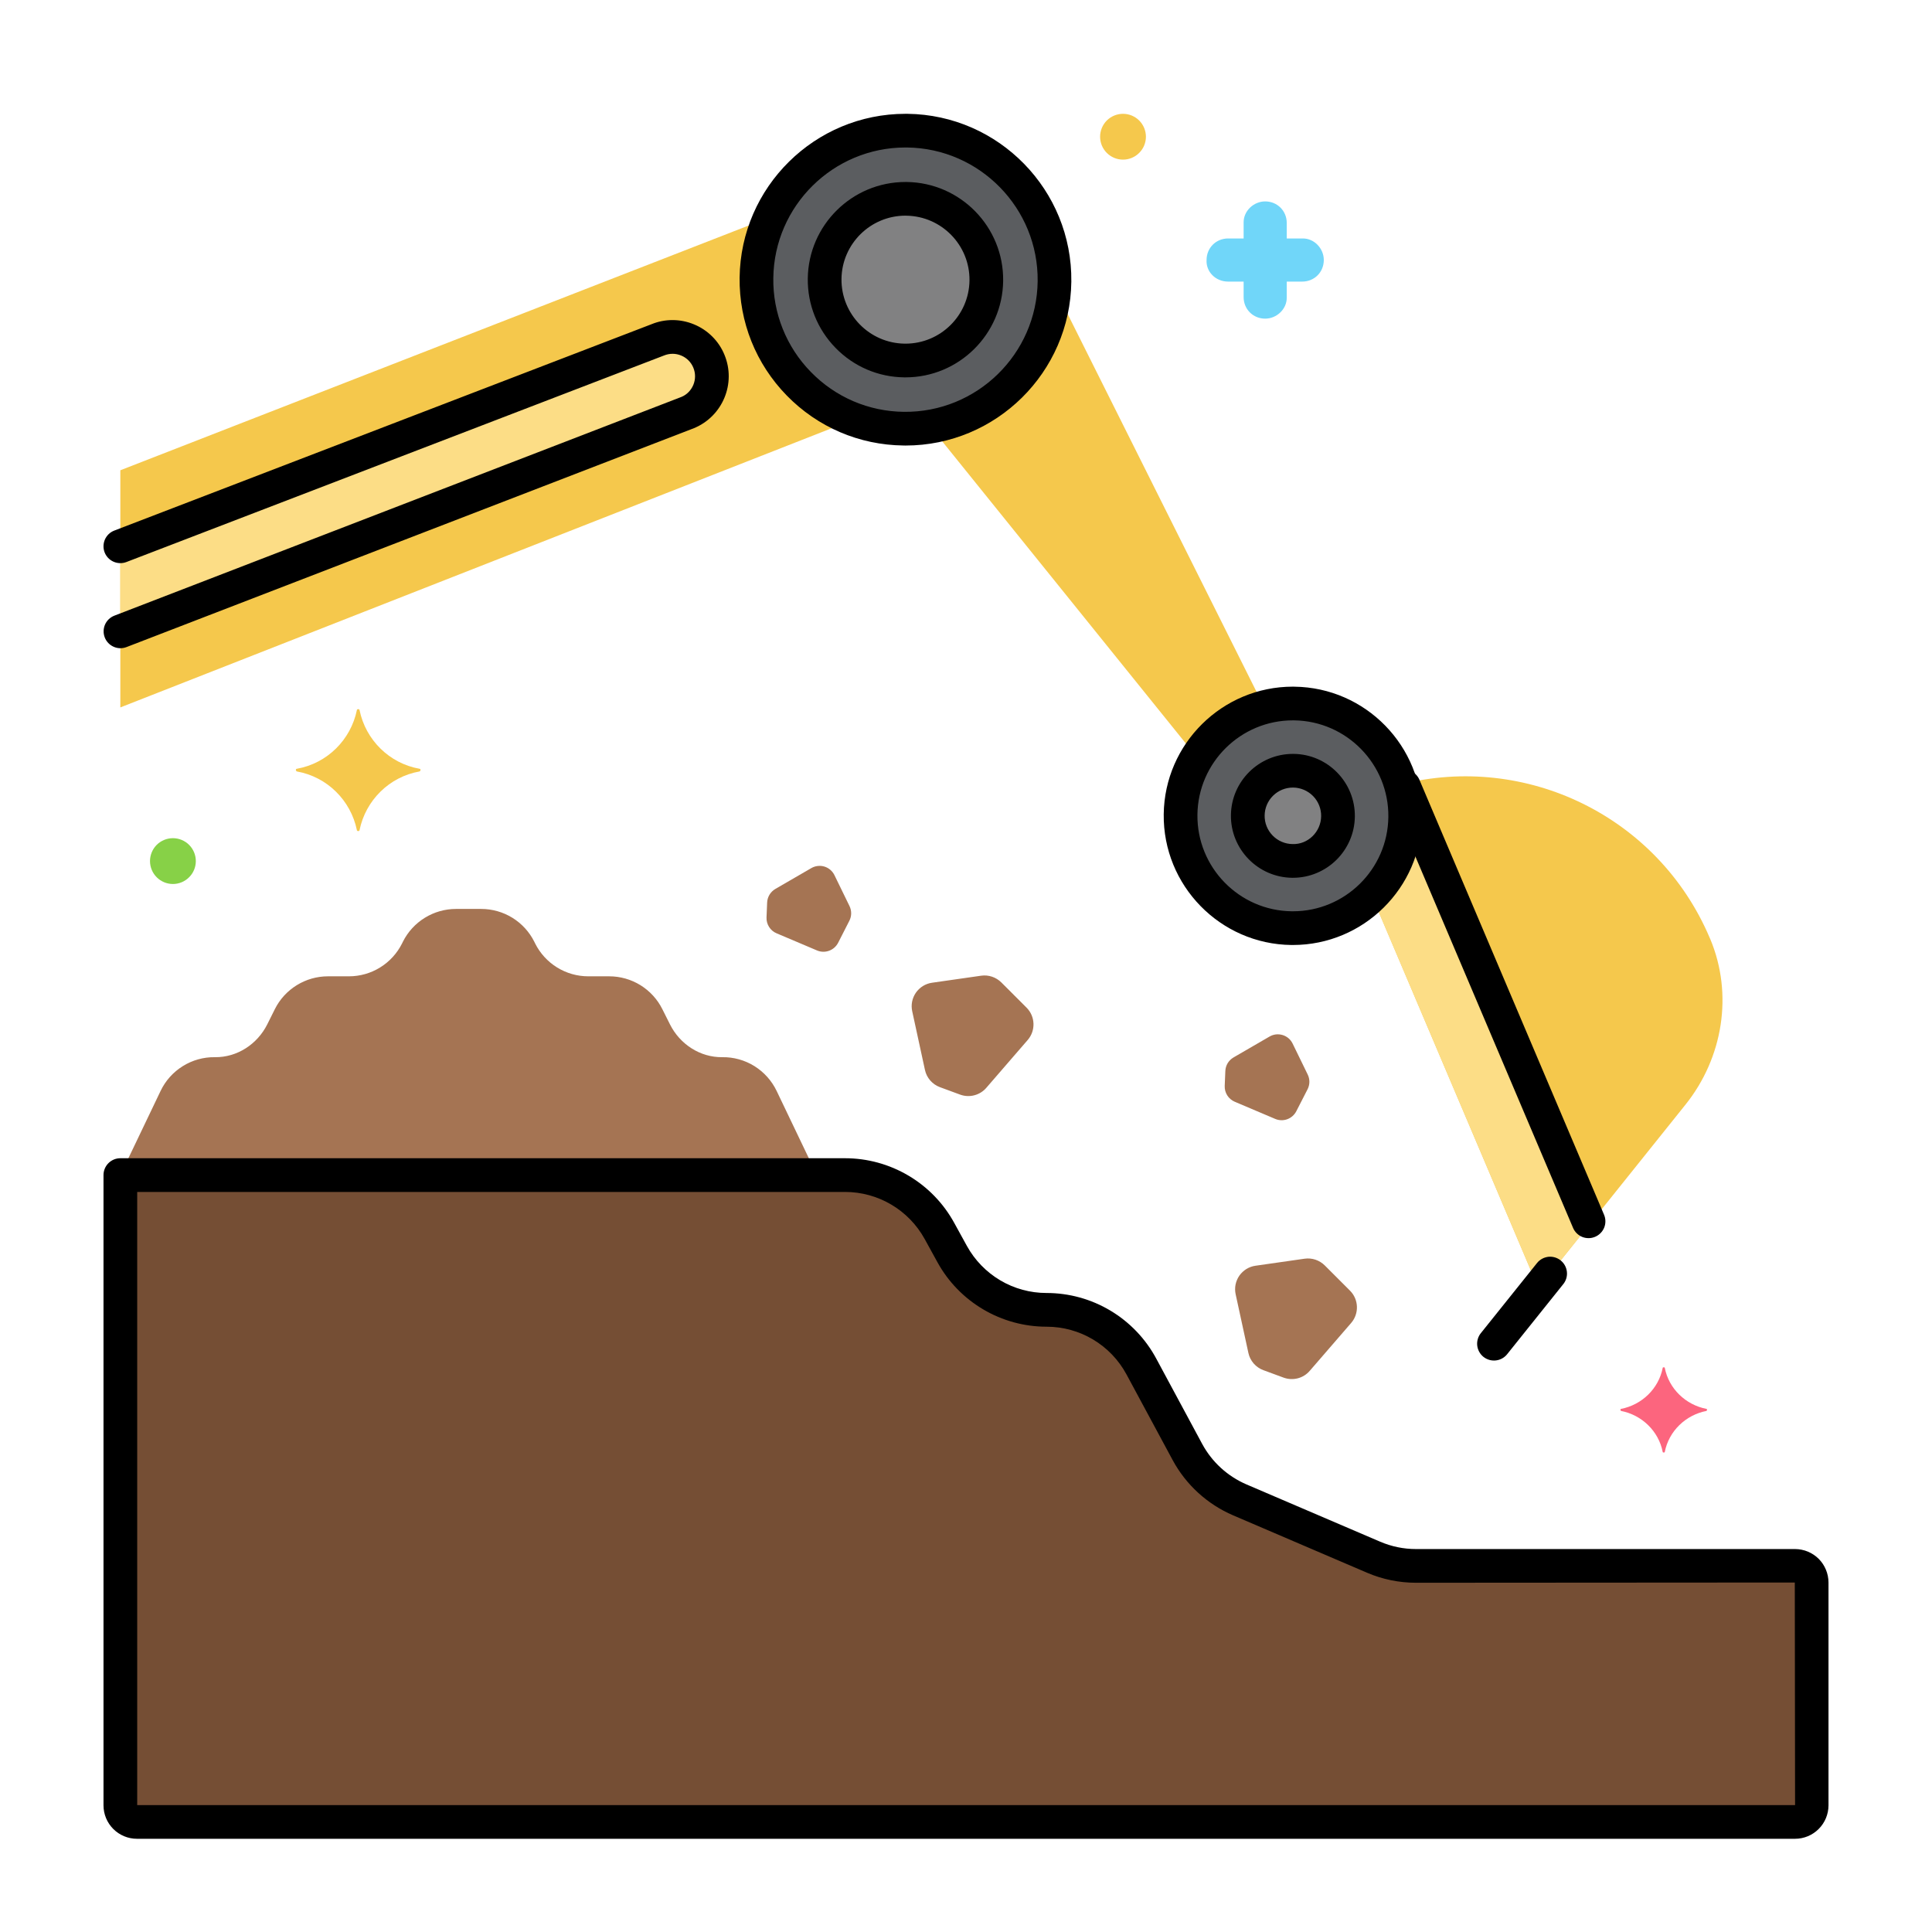 <svg xmlns="http://www.w3.org/2000/svg" width="56" height="56" viewBox="0 0 56 56" fill="none"><path d="M39.772 25.951C41.043 24.679 41.043 22.618 39.772 21.347C38.5 20.075 36.439 20.075 35.168 21.347C33.896 22.618 33.896 24.679 35.168 25.951C36.439 27.222 38.5 27.222 39.772 25.951Z" fill="#5B5D60"></path><path d="M29.297 11.163C30.984 9.476 30.984 6.741 29.297 5.054C27.61 3.367 24.875 3.367 23.189 5.054C21.502 6.741 21.502 9.476 23.189 11.163C24.875 12.849 27.61 12.849 29.297 11.163Z" fill="#5B5D60"></path><path d="M49.572 27.217L49.558 27.186C48.056 23.648 44.214 21.819 40.6 22.737C40.688 23.038 40.734 23.357 40.73 23.686C40.721 24.543 40.373 25.361 39.763 25.962L44.592 37.34L48.856 32.017C49.941 30.662 50.243 28.817 49.572 27.217ZM30.555 8.319C30.454 10.368 28.934 12.032 26.963 12.362L34.698 21.954C35.136 21.237 35.834 20.716 36.646 20.502L30.555 8.319ZM21.927 8.054C21.934 7.445 22.071 6.844 22.329 6.292L3.488 13.631V20.505L24.758 12.157C23.088 11.544 21.904 9.934 21.927 8.054Z" fill="#F5C84C"></path><path d="M37.491 22.34C37.319 22.338 37.149 22.369 36.99 22.433C36.83 22.497 36.685 22.592 36.562 22.712C36.439 22.832 36.341 22.975 36.274 23.133C36.206 23.29 36.17 23.46 36.168 23.632C36.166 23.803 36.198 23.974 36.262 24.133C36.325 24.293 36.42 24.438 36.54 24.561C36.66 24.683 36.803 24.782 36.961 24.849C37.119 24.917 37.288 24.953 37.46 24.955C37.807 24.959 38.141 24.825 38.389 24.583C38.637 24.34 38.779 24.01 38.783 23.663C38.787 23.316 38.653 22.982 38.411 22.734C38.169 22.486 37.838 22.344 37.491 22.34Z" fill="#818182"></path><path d="M26.689 10.411C27.96 10.166 28.792 8.938 28.547 7.667C28.303 6.396 27.075 5.564 25.804 5.808C24.533 6.053 23.701 7.281 23.945 8.552C24.19 9.823 25.418 10.655 26.689 10.411Z" fill="#818182"></path><path d="M40.663 22.723C40.643 22.728 40.621 22.732 40.6 22.737C40.69 23.045 40.734 23.365 40.73 23.686C40.721 24.543 40.373 25.361 39.763 25.962L44.592 37.339L46.08 35.482L40.663 22.723ZM20.547 10.469C20.49 10.331 20.406 10.206 20.3 10.1C20.194 9.994 20.068 9.91 19.93 9.853C19.792 9.796 19.644 9.767 19.494 9.767C19.344 9.767 19.196 9.797 19.058 9.854L3.488 15.834V18.302L19.932 11.958C20.07 11.901 20.196 11.817 20.302 11.711C20.407 11.605 20.491 11.479 20.548 11.341C20.605 11.203 20.635 11.055 20.634 10.905C20.634 10.755 20.605 10.607 20.547 10.469Z" fill="#FCDD86"></path><path d="M52.031 45.388H41.043C40.62 45.388 40.202 45.302 39.813 45.136L35.936 43.474C35.287 43.196 34.752 42.706 34.417 42.085L33.083 39.608C32.816 39.112 32.419 38.697 31.935 38.408C31.451 38.119 30.898 37.966 30.334 37.966C29.775 37.966 29.226 37.816 28.745 37.532C28.264 37.247 27.868 36.839 27.599 36.349L27.229 35.678C26.96 35.188 26.564 34.779 26.083 34.495C25.602 34.21 25.053 34.06 24.494 34.06H3.488V52.329C3.488 52.457 3.539 52.579 3.629 52.669C3.719 52.759 3.842 52.81 3.969 52.81H52.03C52.158 52.81 52.28 52.759 52.37 52.669C52.461 52.579 52.511 52.457 52.511 52.329V45.87C52.511 45.806 52.499 45.744 52.475 45.685C52.451 45.627 52.415 45.574 52.371 45.529C52.326 45.484 52.273 45.449 52.215 45.425C52.156 45.401 52.094 45.388 52.031 45.388Z" fill="#754E34"></path><path d="M22.511 31.621C22.369 31.325 22.145 31.075 21.866 30.901C21.587 30.728 21.265 30.638 20.936 30.643C20.292 30.651 19.707 30.267 19.419 29.691L19.198 29.25C19.055 28.964 18.835 28.724 18.564 28.556C18.292 28.388 17.978 28.299 17.659 28.299H17.052C16.732 28.299 16.419 28.21 16.147 28.042C15.875 27.874 15.655 27.633 15.512 27.348L15.487 27.297C15.344 27.011 15.124 26.771 14.853 26.603C14.581 26.435 14.267 26.346 13.948 26.346H13.218C12.898 26.346 12.585 26.435 12.313 26.603C12.041 26.771 11.821 27.011 11.678 27.297L11.653 27.348C11.51 27.633 11.29 27.874 11.018 28.042C10.747 28.21 10.433 28.299 10.114 28.299H9.507C9.187 28.299 8.874 28.388 8.602 28.556C8.33 28.724 8.11 28.964 7.967 29.25L7.747 29.691C7.459 30.267 6.874 30.651 6.229 30.643C5.901 30.638 5.578 30.728 5.299 30.902C5.02 31.075 4.796 31.325 4.655 31.621L3.488 34.06H23.678L22.511 31.621ZM37.904 31.145L37.467 30.248C37.438 30.189 37.398 30.137 37.348 30.094C37.298 30.052 37.24 30.02 37.177 30.001C37.114 29.982 37.048 29.976 36.983 29.983C36.918 29.991 36.855 30.012 36.798 30.045L35.755 30.65C35.685 30.691 35.627 30.748 35.585 30.816C35.544 30.885 35.52 30.963 35.517 31.044L35.499 31.476C35.495 31.573 35.521 31.669 35.573 31.751C35.625 31.833 35.701 31.897 35.79 31.935L36.962 32.432C37.193 32.53 37.459 32.433 37.574 32.21L37.901 31.572C37.969 31.438 37.971 31.28 37.904 31.145ZM24.623 26.262L24.186 25.365C24.157 25.306 24.116 25.254 24.066 25.211C24.017 25.169 23.958 25.137 23.896 25.118C23.833 25.099 23.767 25.093 23.702 25.101C23.637 25.108 23.574 25.129 23.517 25.162L22.473 25.767C22.404 25.808 22.346 25.865 22.304 25.934C22.263 26.002 22.239 26.081 22.236 26.161L22.218 26.593C22.214 26.69 22.24 26.786 22.292 26.868C22.344 26.95 22.419 27.015 22.509 27.052L23.681 27.549C23.912 27.647 24.178 27.55 24.293 27.328L24.619 26.689C24.688 26.555 24.689 26.397 24.623 26.262ZM39.13 37.41L38.399 36.679C38.324 36.604 38.231 36.547 38.13 36.513C38.029 36.479 37.921 36.469 37.815 36.484L36.391 36.688C36.297 36.701 36.208 36.734 36.127 36.783C36.047 36.833 35.977 36.899 35.923 36.976C35.869 37.054 35.832 37.142 35.813 37.235C35.795 37.327 35.796 37.423 35.816 37.515L36.185 39.215C36.209 39.328 36.262 39.433 36.338 39.521C36.414 39.608 36.511 39.675 36.619 39.715L37.205 39.931C37.336 39.979 37.479 39.986 37.614 39.952C37.75 39.917 37.872 39.841 37.963 39.735L39.164 38.347C39.278 38.215 39.337 38.046 39.331 37.872C39.325 37.698 39.253 37.533 39.13 37.41ZM29.755 29.207L29.024 28.476C28.948 28.401 28.856 28.344 28.755 28.31C28.654 28.276 28.546 28.266 28.44 28.281L27.016 28.485C26.922 28.498 26.832 28.531 26.752 28.58C26.672 28.63 26.602 28.696 26.548 28.773C26.494 28.851 26.457 28.939 26.438 29.032C26.42 29.124 26.421 29.22 26.441 29.312L26.81 31.012C26.834 31.125 26.887 31.23 26.963 31.318C27.039 31.405 27.136 31.472 27.244 31.512L27.83 31.728C27.961 31.776 28.104 31.783 28.239 31.748C28.375 31.713 28.497 31.638 28.588 31.532L29.789 30.144C29.903 30.012 29.962 29.843 29.956 29.669C29.95 29.495 29.878 29.33 29.755 29.207Z" fill="#A57453"></path><path d="M24.963 39.433C24.724 39.375 24.48 39.346 24.235 39.347C24.005 39.346 23.777 39.327 23.551 39.289C23.125 39.221 22.695 39.466 22.559 39.875C22.48 40.114 22.503 40.382 22.759 40.638C23.332 41.211 25.293 42.171 25.796 41.018C26.084 40.358 25.661 39.606 24.963 39.433ZM19.5 40.974C18.66 40.128 17.239 39.085 15.808 39.796C15.489 39.955 15.295 40.289 15.298 40.645C15.304 41.19 15.385 41.985 15.795 42.19C16.209 42.396 17.961 42.201 19.145 42.038C19.659 41.967 19.866 41.342 19.5 40.974Z" fill="#754E34"></path><path d="M37.52 19.904L37.474 19.903C35.431 19.903 33.756 21.553 33.731 23.602C33.707 25.666 35.366 27.366 37.43 27.391L37.476 27.391C39.519 27.391 41.194 25.741 41.218 23.692C41.243 21.628 39.584 19.929 37.52 19.904ZM37.475 26.414L37.442 26.414C35.916 26.396 34.69 25.14 34.708 23.614C34.726 22.099 35.964 20.88 37.474 20.88L37.508 20.88C39.034 20.898 40.26 22.155 40.242 23.68C40.224 25.195 38.986 26.415 37.475 26.414ZM26.304 3.299L26.245 3.299C23.621 3.299 21.47 5.417 21.438 8.048C21.423 9.333 21.909 10.546 22.805 11.465C23.703 12.383 24.904 12.898 26.188 12.913L26.247 12.914C28.871 12.914 31.021 10.795 31.053 8.164C31.085 5.513 28.954 3.331 26.304 3.299ZM26.2 11.937C25.696 11.932 25.199 11.828 24.736 11.63C24.273 11.431 23.855 11.143 23.504 10.782C23.152 10.423 22.874 9.998 22.687 9.53C22.5 9.063 22.407 8.563 22.415 8.06C22.44 5.963 24.154 4.275 26.245 4.275L26.292 4.275C28.404 4.301 30.102 6.04 30.077 8.152C30.051 10.265 28.313 11.961 26.2 11.937ZM45.237 36.534C45.187 36.494 45.13 36.464 45.068 36.446C45.007 36.428 44.942 36.422 44.878 36.429C44.815 36.437 44.753 36.456 44.697 36.487C44.641 36.518 44.591 36.559 44.551 36.61L42.923 38.642C42.842 38.743 42.804 38.873 42.818 39.001C42.833 39.13 42.897 39.248 42.998 39.329C43.1 39.41 43.229 39.447 43.357 39.433C43.486 39.419 43.604 39.354 43.685 39.253L45.313 37.22C45.394 37.119 45.432 36.99 45.417 36.861C45.403 36.733 45.338 36.615 45.237 36.534Z" fill="black"></path><path d="M49.465 40.838C48.859 40.721 48.371 40.252 48.254 39.646C48.254 39.627 48.195 39.627 48.195 39.646C48.078 40.252 47.59 40.721 46.984 40.838C46.965 40.838 46.965 40.877 46.984 40.896C47.59 41.013 48.078 41.482 48.195 42.088C48.195 42.107 48.254 42.107 48.254 42.088C48.371 41.482 48.859 41.013 49.465 40.896C49.484 40.877 49.484 40.838 49.465 40.838Z" fill="#FC657E"></path><path d="M37.766 6.912H37.297V6.463C37.297 6.111 37.023 5.838 36.672 5.838C36.34 5.838 36.047 6.111 36.047 6.443V6.912H35.598C35.246 6.912 34.973 7.185 34.973 7.537C34.953 7.869 35.227 8.162 35.598 8.162H36.047V8.611C36.047 8.963 36.32 9.236 36.672 9.236C37.004 9.236 37.297 8.963 37.297 8.631V8.162H37.746C38.098 8.162 38.371 7.889 38.371 7.537C38.371 7.205 38.098 6.912 37.766 6.912Z" fill="#70D6F9"></path><path d="M5.012 24.295C4.836 24.295 4.667 24.365 4.542 24.489C4.418 24.614 4.348 24.783 4.348 24.959C4.348 25.135 4.418 25.304 4.542 25.428C4.667 25.553 4.836 25.623 5.012 25.623C5.188 25.623 5.357 25.553 5.481 25.428C5.606 25.304 5.676 25.135 5.676 24.959C5.676 24.783 5.606 24.614 5.481 24.489C5.357 24.365 5.188 24.295 5.012 24.295Z" fill="#87D147"></path><path d="M32.551 3.299C32.375 3.299 32.206 3.369 32.081 3.493C31.957 3.618 31.887 3.787 31.887 3.963C31.887 4.139 31.957 4.308 32.081 4.432C32.206 4.557 32.375 4.627 32.551 4.627C32.727 4.627 32.896 4.557 33.02 4.432C33.145 4.308 33.215 4.139 33.215 3.963C33.215 3.787 33.145 3.618 33.02 3.493C32.896 3.369 32.727 3.299 32.551 3.299ZM12.16 22.283C11.281 22.127 10.598 21.443 10.422 20.584C10.422 20.545 10.344 20.545 10.344 20.584C10.168 21.443 9.484 22.127 8.605 22.283C8.566 22.283 8.566 22.341 8.605 22.361C9.484 22.517 10.168 23.201 10.344 24.06C10.344 24.099 10.422 24.099 10.422 24.06C10.598 23.201 11.281 22.517 12.16 22.361C12.199 22.341 12.199 22.283 12.16 22.283Z" fill="#F5C84C"></path><path d="M37.497 21.852H37.475C36.495 21.852 35.691 22.643 35.679 23.626C35.667 24.616 36.464 25.431 37.453 25.443H37.475C38.456 25.443 39.259 24.652 39.271 23.669C39.283 22.679 38.487 21.863 37.497 21.852ZM37.465 24.466C37.248 24.463 37.041 24.375 36.889 24.219C36.737 24.064 36.653 23.855 36.656 23.637C36.659 23.422 36.746 23.216 36.899 23.065C37.053 22.913 37.259 22.828 37.475 22.828H37.485C37.702 22.831 37.909 22.92 38.061 23.075C38.213 23.23 38.297 23.44 38.294 23.657C38.289 24.109 37.914 24.481 37.465 24.466ZM26.28 5.275L26.245 5.275C24.7 5.275 23.433 6.523 23.414 8.073C23.405 8.829 23.691 9.543 24.22 10.085C24.748 10.626 25.455 10.929 26.212 10.938L26.246 10.938C27.792 10.938 29.058 9.69 29.077 8.141C29.096 6.579 27.841 5.294 26.28 5.275ZM26.246 9.961L26.224 9.961C25.201 9.949 24.379 9.107 24.391 8.084C24.403 7.069 25.233 6.251 26.245 6.251L26.268 6.252C27.291 6.264 28.113 7.106 28.101 8.129C28.088 9.144 27.259 9.961 26.246 9.961ZM46.494 35.209L41.147 22.612C41.123 22.552 41.087 22.497 41.041 22.45C40.995 22.404 40.941 22.367 40.881 22.342C40.821 22.317 40.757 22.304 40.691 22.304C40.627 22.305 40.562 22.318 40.502 22.343C40.442 22.369 40.388 22.406 40.343 22.452C40.297 22.499 40.262 22.554 40.238 22.615C40.215 22.675 40.203 22.74 40.205 22.805C40.207 22.87 40.221 22.934 40.248 22.994L45.596 35.591C45.621 35.65 45.657 35.703 45.703 35.748C45.749 35.793 45.803 35.829 45.862 35.853C45.922 35.877 45.985 35.889 46.049 35.888C46.114 35.888 46.177 35.874 46.236 35.849C46.295 35.824 46.348 35.788 46.393 35.742C46.438 35.697 46.474 35.642 46.498 35.583C46.522 35.523 46.534 35.46 46.533 35.396C46.533 35.332 46.519 35.268 46.494 35.209ZM20.998 10.282C20.917 10.084 20.797 9.905 20.645 9.754C20.494 9.603 20.314 9.483 20.116 9.402C19.715 9.236 19.273 9.237 18.883 9.398L3.313 15.379C3.253 15.402 3.199 15.436 3.152 15.48C3.106 15.525 3.068 15.577 3.042 15.636C2.99 15.754 2.986 15.889 3.032 16.01C3.079 16.131 3.171 16.228 3.29 16.281C3.408 16.333 3.542 16.337 3.663 16.291L19.245 10.305C19.406 10.239 19.583 10.238 19.744 10.305C19.904 10.371 20.03 10.496 20.096 10.656C20.163 10.817 20.163 10.994 20.097 11.155C20.03 11.316 19.906 11.441 19.756 11.503L3.313 17.846C3.193 17.893 3.096 17.986 3.044 18.104C2.993 18.222 2.99 18.356 3.036 18.476C3.082 18.596 3.174 18.693 3.292 18.746C3.41 18.799 3.543 18.803 3.664 18.757L20.119 12.409C20.948 12.065 21.343 11.111 20.998 10.282ZM52.031 44.9H41.043C40.684 44.9 40.335 44.828 40.005 44.687L36.128 43.026C35.581 42.79 35.129 42.377 34.846 41.853L33.513 39.377C33.204 38.803 32.745 38.323 32.186 37.989C31.626 37.654 30.986 37.478 30.334 37.478C29.863 37.478 29.399 37.352 28.994 37.112C28.588 36.872 28.254 36.527 28.026 36.114L27.657 35.443C27.346 34.876 26.888 34.404 26.331 34.075C25.775 33.746 25.14 33.572 24.494 33.572H3.488C3.359 33.572 3.235 33.623 3.143 33.715C3.051 33.807 3 33.931 3 34.06V52.329C3 52.586 3.103 52.833 3.284 53.014C3.466 53.196 3.712 53.298 3.969 53.298H52.031C52.287 53.298 52.534 53.196 52.715 53.014C52.897 52.833 52.999 52.586 53 52.329V45.87C52.999 45.613 52.897 45.366 52.716 45.184C52.534 45.003 52.288 44.901 52.031 44.9ZM3.977 52.322V34.549H24.494C25.454 34.549 26.339 35.072 26.802 35.913L27.171 36.584C27.482 37.151 27.94 37.623 28.497 37.952C29.053 38.281 29.688 38.455 30.334 38.455C31.305 38.455 32.193 38.986 32.653 39.84L33.987 42.316C34.374 43.035 34.993 43.601 35.743 43.923L39.621 45.585C40.07 45.778 40.554 45.877 41.043 45.877L52.023 45.87L52.031 52.322H3.977Z" fill="black"></path></svg>